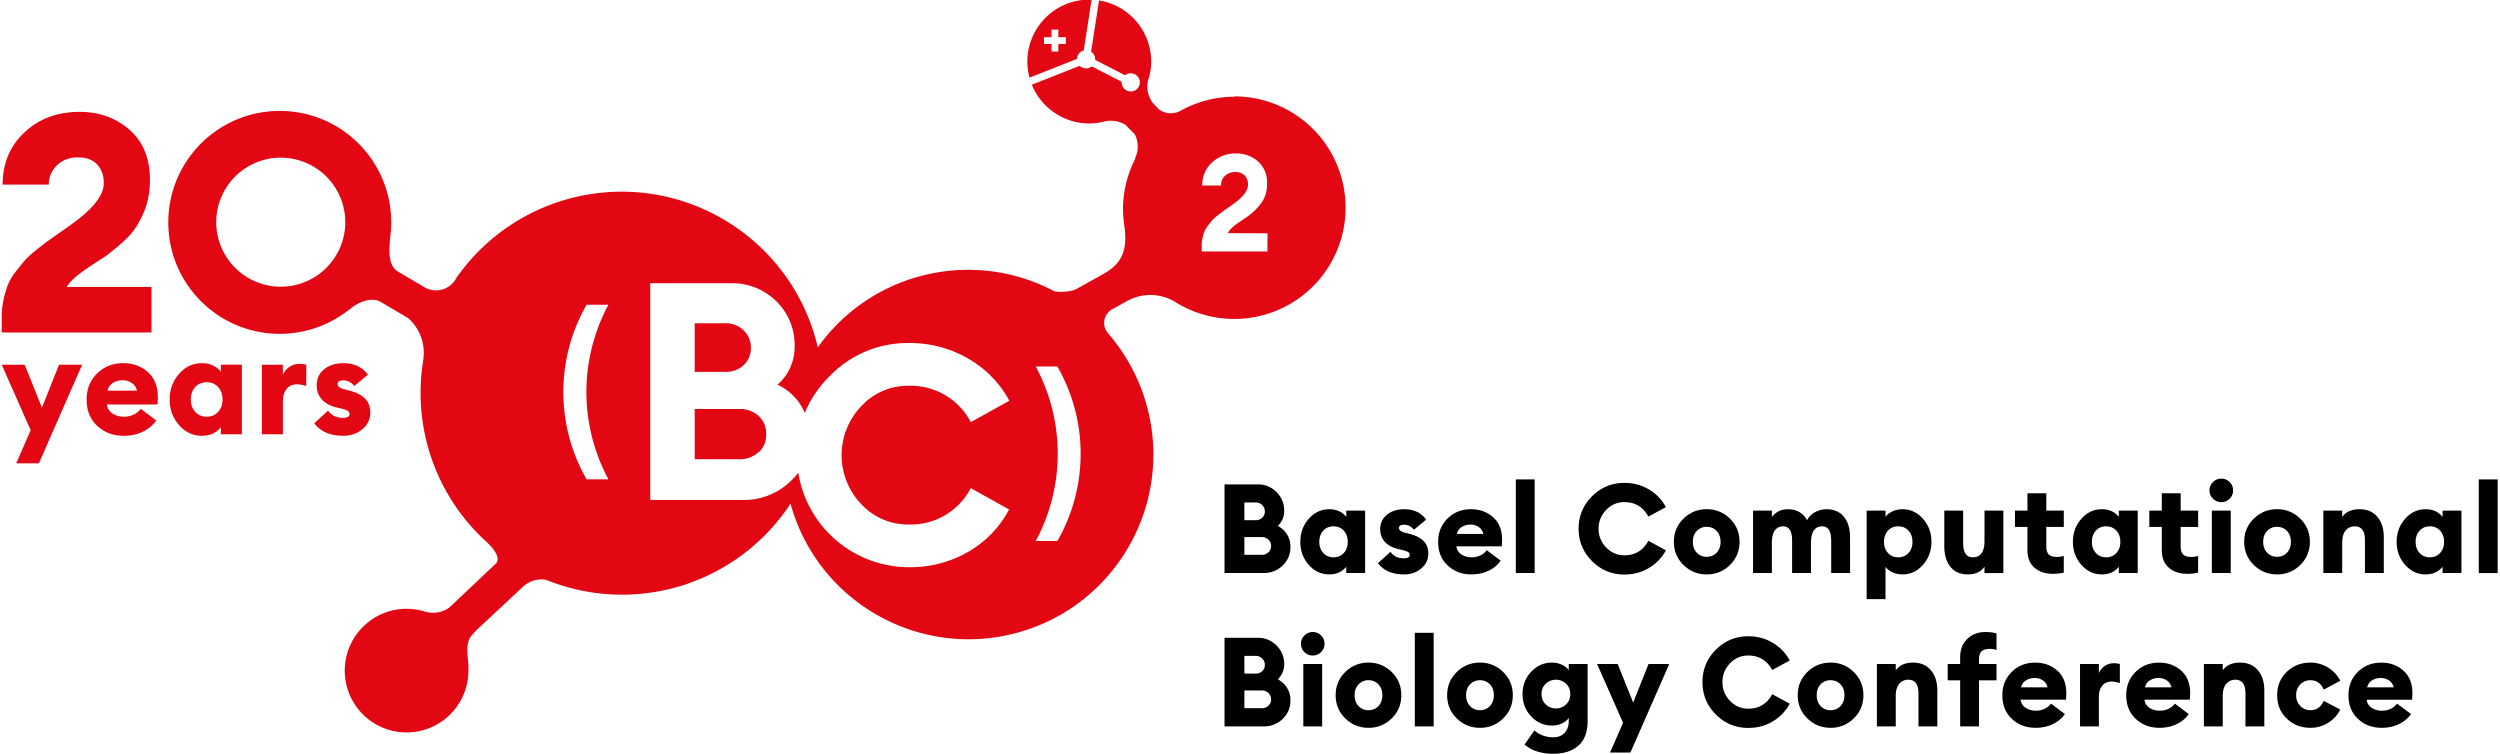 <svg width="285" height="86" viewBox="0 0 75.406 22.754" xmlns="http://www.w3.org/2000/svg">
	<path class="logo-icon" fill="#e30613" d="M67.295 104.253a6.122 6.122 0 0 0-6.123 6.122c0 .55.08 1.08.215 1.588l4.694-1.848a.9.9 0 0 1 .666-.837l.777-5.014a2.146 2.146 0 0 0-.23-.011zm.966.083-.786 5.06a.898.898 0 0 1 .404.754v.063l2.958 1.52a.899.899 0 0 1 .557-.198.9.9 0 1 1-.898.899v-.063l-2.958-1.52a.899.899 0 0 1-1.187-.053l-4.733 1.864a6.12 6.12 0 0 0 5.677 3.836c.432-.002.863-.05 1.286-.144a2.84 2.84 0 0 1 2.301.28c.297.314.594.62.9.898.386.743.406 1.623.053 2.383a.482.482 0 0 0 0 .09 10.907 10.907 0 0 0-1.204 4.863c0 .479.033.956.098 1.43v.108c.405 2.472-.108 3.91-2.032 4.972l-2.823 1.574a4.961 4.961 0 0 1-1.995.161c-8.09-4.307-18.12-1.94-23.431 5.53-2.502-10.716-13.217-17.374-23.932-14.872a19.923 19.923 0 0 0-11.798 7.984 2.266 2.266 0 0 1-3.042 1.007l-.05-.026-2.698-1.592c-.998-.584-.899-2.13-.746-3.533.05-.436.077-.874.08-1.313.01-6.087-4.917-11.031-11.005-11.04-6.087-.01-11.03 4.918-11.04 11.005-.01 6.088 4.918 11.03 11.006 11.04 2.466.004 4.862-.819 6.805-2.338a.998.998 0 0 1 .1-.063c1.24-1.051 2.435-1.141 3.083-.764l2.724 1.61a4.549 4.549 0 0 1 1.51 3.991v.081a20.372 20.372 0 0 0-.278 3.327 19.872 19.872 0 0 0 6.293 14.52l.226.207c.898.845 1.312 1.574.988 2.086l-4.666 4.414a2.78 2.78 0 0 1-2.41.396 6.114 6.114 0 1 0 4.298 5.853c.01-.183.01-.366 0-.549v-.098c-.18-1.7-.198-2.41.576-3.12a.778.778 0 0 0 .143-.18l4.676-4.36c.61-.57 1.45-.827 2.274-.693a19.924 19.924 0 0 0 24.186-7.525c2.685 9.726 12.747 15.433 22.473 12.748 9.726-2.686 15.433-12.747 12.748-22.473a18.27 18.27 0 0 0-3.753-7.043l-.063-.081a1.546 1.546 0 0 1 .54-2.445l1.384-.774a4.765 4.765 0 0 1 4.64.072c5.124 3.268 11.927 1.763 15.195-3.361 3.268-5.125 1.764-11.928-3.36-15.196a11.004 11.004 0 0 0-5.91-1.726l.026.036c-1.844 0-3.66.463-5.277 1.348a1.96 1.96 0 0 1-2.257-.143l-.585-.621a2.697 2.697 0 0 1-.323-2.58c.122-.485.186-.983.189-1.484a6.12 6.12 0 0 0-5.157-6.04zm-4.697 2.883h.674v.747h.737v.674h-.737v.746h-.674v-.746h-.746v-.674h.746zm-96.113 8.133c-2.196 0-4.015.675-5.455 2.024-1.44 1.35-2.16 3.072-2.16 5.167h4.563c0-.745.267-1.38.8-1.903.534-.524 1.234-.786 2.1-.786.826 0 1.456.237 1.89.71.432.474.649 1.083.649 1.828 0 1.209-1.078 2.579-3.234 4.11-.222.16-.614.438-1.178.83-.564.393-.977.686-1.239.877-.262.192-.634.483-1.118.876-.483.393-.846.73-1.088 1.012-.241.283-.534.646-.876 1.088a5.247 5.247 0 0 0-.755 1.284 9.686 9.686 0 0 0-.424 1.451 8.005 8.005 0 0 0-.18 1.707v1.541h14.806v-4.502h-8.37c.181-.322.472-.654.876-.997.402-.342.982-.76 1.737-1.254.756-.494 1.153-.75 1.194-.77.967-.726 1.732-1.38 2.296-1.965.564-.584 1.058-1.36 1.48-2.326.424-.967.635-2.065.635-3.294 0-2.115-.675-3.762-2.024-4.94-1.35-1.18-2.992-1.768-4.925-1.768zm114.355 4.113a3.192 3.192 0 0 1 2.167.782c.612.545.943 1.34.9 2.158.029.66-.144 1.312-.495 1.87a6.126 6.126 0 0 1-1.52 1.484l-.485.332c-.261.17-.45.306-.585.405-.157.12-.308.25-.45.387a1.271 1.271 0 0 0-.332.458l3.911.018v1.799h-6.5v-.603c-.001-.254.026-.507.08-.756.049-.217.115-.43.198-.638.091-.202.206-.391.342-.566.153-.198.278-.36.386-.486.153-.165.318-.318.495-.458.216-.18.387-.306.504-.396l.548-.387.521-.368c1.007-.701 1.502-1.349 1.502-1.96a1.23 1.23 0 0 0-.333-.899 1.25 1.25 0 0 0-.899-.342 1.484 1.484 0 0 0-1.043.378 1.24 1.24 0 0 0-.395.962H78.47c-.027-.86.32-1.69.953-2.275a3.362 3.362 0 0 1 2.383-.899zm-94.58.417a6.38 6.38 0 1 1 0 12.758 6.38 6.38 0 0 1 0-12.758zm36.652 12.413h7.983a6.212 6.212 0 0 1 4.496 1.798 6.006 6.006 0 0 1 1.799 4.397 4.927 4.927 0 0 1-1.69 3.839 5.394 5.394 0 0 1 2.696 2.796 10.936 10.936 0 0 1 2.491-3.668 10.69 10.69 0 0 1 7.84-3.246 11.404 11.404 0 0 1 5.853 1.555c1.71.981 3.11 2.42 4.045 4.154l-3.812 2.113a6.697 6.697 0 0 0-6.095-3.596 6.293 6.293 0 0 0-4.73 2.014 7.003 7.003 0 0 0 0 9.7 6.293 6.293 0 0 0 4.73 2.006 6.679 6.679 0 0 0 6.095-3.596l3.786 2.112a10.368 10.368 0 0 1-4.019 4.172 11.446 11.446 0 0 1-5.862 1.537 11.104 11.104 0 0 1-10.969-9.35 6.163 6.163 0 0 1-.818.9 6.589 6.589 0 0 1-4.747 1.797h-9.072zm-6.294 2.13h2.158a18.207 18.207 0 0 0 0 17.263h-2.158a17.335 17.335 0 0 1 0-17.262zm13.8 1.834h-3.11v4.802h3.066a2.507 2.507 0 0 0 1.798-.684c.459-.444.71-1.06.693-1.698a2.312 2.312 0 0 0-.71-1.709 2.444 2.444 0 0 0-1.736-.711zm-59.627 3.944c-1.037 0-1.9.342-2.587 1.026-.688.683-1.032 1.538-1.032 2.565 0 1.083.35 1.952 1.052 2.607.702.656 1.57.984 2.607.984.707 0 1.34-.136 1.9-.406.559-.27 1.004-.64 1.334-1.107l-1.541-1.156c-.147.22-.367.406-.66.557a2.163 2.163 0 0 1-1.005.227c-.422 0-.793-.103-1.114-.31a1.218 1.218 0 0 1-.564-.9h4.994c.027-.22.041-.464.041-.73 0-1.064-.33-1.89-.99-2.476-.66-.587-1.472-.88-2.435-.88zm7.787 0c-.89 0-1.645.353-2.264 1.06-.619.706-.928 1.55-.928 2.531 0 .982.31 1.825.928 2.531.62.707 1.374 1.06 2.264 1.06.788 0 1.412-.28 1.87-.84v.689h2.078v-6.88h-2.077v.689c-.46-.56-1.083-.84-1.871-.84zm13.992 0c-.761 0-1.388.196-1.878.585-.491.39-.745.901-.764 1.534-.018.56.14 1.037.475 1.431.335.394.828.67 1.479.825l.454.11c.34.083.564.164.674.241.11.078.165.177.165.296 0 .257-.21.385-.633.385-.66 0-1.155-.238-1.486-.715l-1.375 1.252c.633.825 1.586 1.238 2.861 1.238.752 0 1.387-.218 1.905-.653.519-.436.778-.98.778-1.63 0-.588-.172-1.054-.516-1.398-.344-.344-.846-.603-1.506-.777l-.633-.165c-.385-.11-.578-.275-.578-.495 0-.239.188-.358.564-.358.431 0 .793.184 1.087.55l1.348-1.114c-.55-.76-1.357-1.142-2.42-1.142zm-4.348.069c-.376 0-.716.108-1.019.323-.302.216-.509.48-.619.791v-1.031h-2.077v6.879h2.077v-3.26c0-.505.122-.911.365-1.218.243-.308.585-.461 1.025-.461.293 0 .6.054.922.165v-2.105a2.661 2.661 0 0 0-.674-.083zm-29.443.083 2.862 6.48-1.43 3.274h2.242l4.279-9.754h-2.284l-1.693 4.25-1.705-4.25zM62 140.53h2.14a17.335 17.335 0 0 1 0 17.262h-2.14a18.207 18.207 0 0 0 0-17.262zm-90.298 1.364c.33 0 .629.087.895.262.266.174.44.43.522.77h-2.916c.082-.348.266-.607.55-.777.284-.17.6-.255.95-.255zm8.31.193c.468 0 .846.16 1.135.482.29.32.434.729.434 1.224 0 .496-.145.904-.434 1.225-.289.32-.667.481-1.135.481-.467 0-.846-.16-1.135-.481-.289-.321-.433-.73-.433-1.225 0-.495.144-.903.433-1.224.289-.321.668-.482 1.135-.482zm52.777 2.647c-.045 0-.09 0-.135.004h-4.379v4.963h4.334a2.698 2.698 0 0 0 1.96-.684h.045a2.3 2.3 0 0 0 .728-1.78 2.337 2.337 0 0 0-.728-1.798 2.697 2.697 0 0 0-1.825-.705z" transform="matrix(.305 0 0 .305 12.33 -31.808)"/>
	<path class="logo-text" fill="#000000" d="M84.524 160.957c.757 0 1.39-.248 1.901-.746.51-.499.766-1.11.766-1.834 0-.46-.113-.873-.34-1.235a2.317 2.317 0 0 0-.907-.84c.42-.42.63-.921.63-1.506 0-.724-.256-1.34-.766-1.846a2.519 2.519 0 0 0-1.84-.76h-3.297v8.767zm-1.89-3.556h1.717c.263 0 .483.085.66.253a.828.828 0 0 1 .266.624.837.837 0 0 1-.26.624.9.9 0 0 1-.654.253h-1.728zm0-3.42h1.112a.887.887 0 0 1 .914.89.817.817 0 0 1-.26.617.91.91 0 0 1-.654.246h-1.111zm10.076 6.359v.617h1.864v-6.173H92.71v.617c-.412-.502-.972-.753-1.68-.753-.798 0-1.475.317-2.03.95-.556.635-.834 1.392-.834 2.273 0 .88.278 1.638.833 2.271.556.634 1.233.951 2.032.951.707 0 1.267-.25 1.679-.753m-2.667-2.47c0-.444.13-.81.389-1.098.259-.288.599-.432 1.019-.432.42 0 .759.144 1.018.432.26.288.39.654.39 1.099 0 .444-.13.81-.39 1.098-.26.289-.599.433-1.018.433-.42 0-.76-.144-1.02-.433-.259-.287-.388-.654-.388-1.098m10.081 2.636c.465-.391.698-.879.698-1.463 0-.527-.154-.945-.463-1.254-.309-.308-.76-.54-1.352-.697l-.568-.148c-.346-.1-.519-.247-.519-.445 0-.214.169-.321.506-.321.387 0 .712.165.976.494l1.21-1c-.494-.683-1.218-1.025-2.173-1.025-.684 0-1.245.175-1.686.525-.44.35-.668.808-.685 1.376-.017.503.126.93.426 1.285.3.354.743.6 1.327.74l.408.1c.304.073.506.146.605.215.099.07.148.159.148.266 0 .23-.19.345-.568.345-.593 0-1.037-.213-1.333-.642l-1.235 1.124c.568.74 1.424 1.111 2.568 1.111.675 0 1.245-.195 1.71-.586m6.661.222a3.066 3.066 0 0 0 1.198-.994l-1.383-1.037c-.131.197-.329.364-.592.5a1.939 1.939 0 0 1-.902.204c-.378 0-.712-.093-1-.278a1.094 1.094 0 0 1-.506-.809h4.482a5.3 5.3 0 0 0 .037-.654c0-.955-.296-1.696-.89-2.223-.592-.527-1.32-.79-2.185-.79-.93 0-1.703.307-2.32.92-.618.613-.927 1.38-.927 2.303 0 .971.315 1.751.945 2.34.63.588 1.41.882 2.34.882.633 0 1.201-.121 1.703-.364m-2.642-4.334a1.63 1.63 0 0 1 .852-.228c.296 0 .564.078.803.234.238.157.395.387.469.692h-2.618c.074-.313.239-.545.494-.698m7.199-4.698h-1.865v9.26h1.865zm11.31 8.754a4.452 4.452 0 0 0 1.666-1.74l-1.728-.94c-.527.956-1.317 1.433-2.37 1.433-.709 0-1.312-.26-1.81-.778a2.581 2.581 0 0 1-.747-1.852c0-.716.249-1.333.747-1.852a2.416 2.416 0 0 1 1.81-.778c1.053 0 1.843.478 2.37 1.432l1.728-.938a4.457 4.457 0 0 0-1.666-1.74c-.725-.437-1.536-.655-2.433-.655-1.251 0-2.32.442-3.204 1.327-.885.885-1.327 1.953-1.327 3.204 0 1.251.442 2.32 1.327 3.204.885.885 1.953 1.328 3.204 1.328.897 0 1.708-.218 2.433-.655m8.951-2.58c0-.906-.317-1.669-.95-2.29a3.16 3.16 0 0 0-2.297-.933 3.16 3.16 0 0 0-2.297.932c-.634.622-.95 1.385-.95 2.29 0 .906.316 1.67.95 2.29.634.623 1.4.933 2.297.933a3.16 3.16 0 0 0 2.297-.932c.633-.621.95-1.385.95-2.29m-4.618 0c0-.445.13-.803.39-1.075a1.3 1.3 0 0 1 .981-.407c.395 0 .722.136.981.407.26.272.39.63.39 1.075 0 .444-.13.802-.39 1.074-.259.271-.586.407-.981.407a1.3 1.3 0 0 1-.982-.407c-.26-.272-.389-.63-.389-1.074m15.546 3.086v-3.519c0-.872-.204-1.555-.612-2.05-.407-.493-.985-.74-1.734-.74-.363 0-.725.093-1.087.278a1.823 1.823 0 0 0-.815.809c-.403-.725-1.037-1.087-1.901-1.087-.659 0-1.186.255-1.58.765v-.63h-1.865v6.174h1.864v-3c0-.543.1-.949.297-1.216a.958.958 0 0 1 .815-.401c.592 0 .889.473.889 1.42v3.197h1.864v-3.074c.033-1.029.403-1.543 1.111-1.543.593 0 .89.473.89 1.42v3.197zm3.506-.617c.131.198.35.373.654.525.305.152.647.228 1.025.228.798 0 1.476-.317 2.031-.95.556-.634.834-1.392.834-2.272 0-.88-.278-1.638-.834-2.272-.555-.634-1.233-.951-2.03-.951-.38 0-.721.076-1.026.229-.304.152-.523.327-.654.524v-.617h-1.865v8.754h1.865zm-.148-2.47c0-.444.13-.81.389-1.098.26-.288.598-.432 1.018-.432.42 0 .76.144 1.02.432.258.288.388.654.388 1.099 0 .444-.13.81-.389 1.098-.26.289-.599.433-1.019.433-.42 0-.759-.144-1.018-.433-.26-.287-.39-.654-.39-1.098m9.94 2.457v.63h1.865v-6.174h-1.865v3c0 1.079-.387 1.618-1.16 1.618-.634 0-.951-.473-.951-1.42v-3.198h-1.865v3.519c0 .856.202 1.535.605 2.037.404.502.98.753 1.729.753.74 0 1.288-.255 1.642-.765m7.84.58v-1.655c-.172.075-.399.112-.678.112-.37 0-.639-.083-.803-.247-.165-.165-.247-.432-.247-.803v-1.914h1.729v-1.617h-1.729v-1.716h-1.864v1.716h-1.235v1.617h1.235v2.297c0 .757.232 1.335.697 1.734.465.4 1.06.6 1.784.6.47 0 .84-.042 1.112-.124m5.444-.568v.617h1.865v-6.173h-1.865v.617c-.411-.502-.97-.753-1.679-.753-.798 0-1.475.317-2.03.95-.556.635-.834 1.392-.834 2.273 0 .88.278 1.638.833 2.271.556.634 1.233.951 2.031.951.708 0 1.268-.25 1.68-.753m-2.667-2.47c0-.444.13-.81.389-1.098.259-.288.598-.432 1.018-.432.42 0 .76.144 1.019.432.26.288.389.654.389 1.099 0 .444-.13.81-.39 1.098-.258.289-.598.433-1.018.433-.42 0-.76-.144-1.018-.433-.26-.287-.39-.654-.39-1.098m10.508 3.037v-1.655c-.173.075-.4.112-.68.112-.37 0-.637-.083-.802-.247-.164-.165-.247-.432-.247-.803v-1.914h1.729v-1.617h-1.729v-1.716h-1.864v1.716h-1.235v1.617h1.235v2.297c0 .757.232 1.335.698 1.734.465.4 1.06.6 1.784.6.469 0 .84-.042 1.111-.124m3.117-7.303c.227-.227.34-.5.34-.821 0-.321-.113-.595-.34-.821a1.133 1.133 0 0 0-.833-.34c-.313 0-.584.113-.815.34-.23.226-.345.5-.345.82 0 .322.115.595.345.822.23.226.502.34.815.34.33 0 .607-.114.833-.34m.106 1.179h-1.865v6.173h1.865zm7.828 3.087c0-.906-.317-1.669-.951-2.29a3.161 3.161 0 0 0-2.297-.933 3.16 3.16 0 0 0-2.296.932c-.634.622-.951 1.385-.951 2.29 0 .906.317 1.67.95 2.29.634.623 1.4.933 2.297.933a3.16 3.16 0 0 0 2.297-.932c.634-.621.95-1.385.95-2.29m-4.617 0c0-.445.13-.803.389-1.075a1.3 1.3 0 0 1 .981-.407c.396 0 .723.136.982.407.26.272.389.63.389 1.075 0 .444-.13.802-.39 1.074-.258.271-.585.407-.98.407a1.3 1.3 0 0 1-.982-.407c-.26-.272-.39-.63-.39-1.074m7.816 3.086v-3c0-.535.116-.938.346-1.21.23-.272.53-.407.901-.407.667 0 1 .456 1 1.37v3.247h1.865v-3.568c0-.823-.212-1.485-.636-1.988-.424-.502-1.01-.753-1.76-.753-.79 0-1.362.255-1.716.765v-.63h-1.864v6.174zm9.927-.617v.617h1.865v-6.173h-1.865v.617c-.411-.502-.97-.753-1.679-.753-.798 0-1.475.317-2.03.95-.556.635-.834 1.392-.834 2.273 0 .88.278 1.638.833 2.271.556.634 1.233.951 2.031.951.708 0 1.268-.25 1.68-.753m-2.668-2.47c0-.444.13-.81.39-1.098.259-.288.598-.432 1.018-.432.42 0 .76.144 1.019.432.26.288.389.654.389 1.099 0 .444-.13.81-.39 1.098-.258.289-.598.433-1.018.433-.42 0-.76-.144-1.018-.433-.26-.287-.39-.654-.39-1.098m8.113-6.174h-1.865v9.26h1.865zM84.524 176.127c.757 0 1.39-.249 1.901-.747.51-.498.766-1.11.766-1.834 0-.46-.113-.872-.34-1.234a2.317 2.317 0 0 0-.907-.84c.42-.42.63-.922.63-1.506 0-.725-.256-1.34-.766-1.847a2.519 2.519 0 0 0-1.84-.759h-3.297v8.767zm-1.89-3.556h1.717c.263 0 .483.085.66.253a.828.828 0 0 1 .266.623.837.837 0 0 1-.26.624.9.9 0 0 1-.654.253h-1.728zm0-3.42h1.112a.887.887 0 0 1 .914.889.817.817 0 0 1-.26.617.91.91 0 0 1-.654.247h-1.111zm7.588-.377c.226-.226.34-.5.34-.821 0-.321-.114-.594-.34-.821a1.133 1.133 0 0 0-.833-.34c-.313 0-.585.114-.815.34-.231.227-.346.5-.346.821 0 .321.115.595.346.821.23.227.502.34.815.34.329 0 .606-.113.833-.34m.105 1.18h-1.864v6.173h1.864zm7.828 3.086c0-.905-.317-1.669-.95-2.29a3.16 3.16 0 0 0-2.297-.933 3.16 3.16 0 0 0-2.297.933c-.634.621-.95 1.385-.95 2.29 0 .906.316 1.669.95 2.29.634.622 1.4.933 2.297.933a3.16 3.16 0 0 0 2.296-.933c.634-.621.951-1.384.951-2.29m-4.618 0c0-.444.13-.803.389-1.074a1.3 1.3 0 0 1 .982-.408c.395 0 .722.136.981.408.26.271.39.63.39 1.074 0 .445-.13.803-.39 1.074-.26.272-.586.408-.981.408a1.3 1.3 0 0 1-.982-.408c-.26-.271-.389-.63-.389-1.074m7.816-6.174h-1.864v9.26h1.864zm7.828 6.174c0-.905-.317-1.669-.95-2.29a3.16 3.16 0 0 0-2.298-.933 3.16 3.16 0 0 0-2.296.933c-.634.621-.95 1.385-.95 2.29 0 .906.316 1.669.95 2.29a3.16 3.16 0 0 0 2.296.933 3.16 3.16 0 0 0 2.297-.933c.634-.621.95-1.384.95-2.29m-4.617 0c0-.444.13-.803.389-1.074.26-.272.586-.408.981-.408a1.3 1.3 0 0 1 .982.408c.26.271.389.63.389 1.074 0 .445-.13.803-.389 1.074a1.3 1.3 0 0 1-.982.408c-.395 0-.722-.136-.981-.408-.26-.271-.39-.63-.39-1.074m7.459-.111c0-.42.14-.761.42-1.025a1.41 1.41 0 0 1 1-.395c.387 0 .72.132 1 .395.28.264.42.605.42 1.025 0 .42-.14.762-.42 1.025-.28.263-.613.395-1 .395s-.72-.132-1-.395-.42-.605-.42-1.025m3.636 5.106c.613-.532.92-1.34.92-2.427v-5.655h-1.865v.618c-.148-.223-.372-.404-.672-.544a2.36 2.36 0 0 0-1.007-.21c-.79 0-1.47.303-2.037.908-.568.605-.852 1.34-.852 2.204 0 .864.284 1.599.852 2.204.568.605 1.247.907 2.037.907.37 0 .706-.07 1.007-.21.3-.14.524-.32.672-.543v.346c0 .453-.135.827-.407 1.124-.272.296-.646.444-1.124.444-.724 0-1.346-.226-1.864-.68l-.976 1.396c.7.609 1.655.914 2.865.914 1.02 0 1.838-.265 2.451-.796m8.995-8.082h-2.05l-1.518 3.815-1.532-3.815h-2.037l2.568 5.816-1.284 2.938h2.013zm10.248 5.668a4.452 4.452 0 0 0 1.667-1.741l-1.729-.939c-.527.955-1.317 1.432-2.37 1.432-.708 0-1.311-.259-1.81-.777a2.581 2.581 0 0 1-.746-1.852c0-.717.248-1.334.747-1.853a2.416 2.416 0 0 1 1.809-.777c1.053 0 1.843.477 2.37 1.432l1.729-.939a4.457 4.457 0 0 0-1.667-1.74c-.725-.437-1.535-.655-2.432-.655-1.252 0-2.32.443-3.205 1.327-.884.885-1.327 1.954-1.327 3.205 0 1.25.443 2.32 1.327 3.204.885.885 1.953 1.327 3.205 1.327.897 0 1.707-.218 2.432-.654m8.952-2.581c0-.905-.317-1.669-.95-2.29a3.16 3.16 0 0 0-2.298-.933 3.16 3.16 0 0 0-2.296.933c-.634.621-.95 1.385-.95 2.29 0 .906.316 1.669.95 2.29.633.622 1.399.933 2.296.933a3.16 3.16 0 0 0 2.297-.933c.634-.621.95-1.384.95-2.29m-4.617 0c0-.445.13-.803.389-1.074a1.3 1.3 0 0 1 .981-.408c.396 0 .723.136.982.408.26.271.389.63.389 1.074 0 .445-.13.803-.39 1.074-.258.272-.585.408-.98.408a1.3 1.3 0 0 1-.982-.408c-.26-.271-.39-.63-.39-1.074m7.817 3.087v-3c0-.535.115-.939.345-1.21.23-.272.531-.408.902-.408.667 0 1 .457 1 1.37v3.248h1.864v-3.569c0-.823-.212-1.485-.636-1.987-.424-.502-1.01-.754-1.759-.754-.79 0-1.362.256-1.716.766v-.63h-1.865v6.174zm8.235 0v-4.556h1.729v-1.618h-1.729v-.444c0-.37.083-.638.247-.803.165-.164.436-.247.815-.247.272 0 .494.037.667.111v-1.642c-.296-.09-.667-.136-1.111-.136-.708 0-1.299.225-1.772.673-.474.45-.71 1.052-.71 1.81v.678h-1.235v1.618h1.235v4.556zm7.297-.228a3.066 3.066 0 0 0 1.198-.995l-1.383-1.037c-.132.198-.33.365-.593.5a1.939 1.939 0 0 1-.901.204 1.81 1.81 0 0 1-1-.278 1.093 1.093 0 0 1-.506-.809h4.482a5.3 5.3 0 0 0 .037-.654c0-.955-.297-1.695-.89-2.222-.592-.527-1.32-.79-2.185-.79-.93 0-1.704.306-2.321.92-.617.613-.926 1.38-.926 2.302 0 .972.315 1.752.945 2.34.63.588 1.409.883 2.34.883.633 0 1.201-.122 1.703-.364m-2.642-4.334a1.63 1.63 0 0 1 .852-.229c.296 0 .564.078.802.235.24.156.395.387.47.691h-2.618c.074-.312.239-.545.494-.697m7.198 4.562V173.2c0-.453.11-.817.328-1.093.218-.276.524-.414.92-.414.263 0 .538.05.827.148v-1.889c-.19-.05-.391-.074-.605-.074-.338 0-.642.097-.914.29-.272.194-.457.43-.556.71v-.926h-1.864v6.174zm7.693-.228a3.066 3.066 0 0 0 1.198-.995l-1.383-1.037c-.132.198-.33.365-.593.5a1.94 1.94 0 0 1-.901.204c-.38 0-.713-.093-1-.278a1.093 1.093 0 0 1-.507-.809h4.482a5.3 5.3 0 0 0 .037-.654c0-.955-.296-1.695-.889-2.222-.592-.527-1.32-.79-2.185-.79-.93 0-1.704.306-2.321.92-.618.613-.926 1.38-.926 2.302 0 .972.314 1.752.944 2.34.63.588 1.41.883 2.34.883.634 0 1.202-.122 1.704-.364m-2.642-4.334a1.63 1.63 0 0 1 .852-.229c.296 0 .563.078.802.235.239.156.395.387.47.691h-2.618c.074-.312.238-.545.494-.697m7.198 4.562v-3c0-.535.115-.939.346-1.21.23-.272.53-.408.901-.408.667 0 1 .457 1 1.37v3.248h1.865v-3.569c0-.823-.213-1.485-.636-1.987-.424-.502-1.011-.754-1.76-.754-.79 0-1.362.256-1.716.766v-.63h-1.865v6.174zm10.42-.358c.536-.33.935-.766 1.198-1.31l-1.63-.863c-.271.617-.711.926-1.32.926-.396 0-.73-.14-1-.42-.272-.28-.408-.634-.408-1.062 0-.428.136-.782.407-1.062a1.34 1.34 0 0 1 1-.42c.61 0 1.05.309 1.322.926l1.63-.864a3.108 3.108 0 0 0-1.198-1.309 3.283 3.283 0 0 0-1.754-.494c-.921 0-1.7.305-2.333.914-.634.61-.95 1.38-.95 2.309 0 .93.316 1.7.95 2.309.634.61 1.412.914 2.333.914a3.28 3.28 0 0 0 1.754-.494m7 .13a3.066 3.066 0 0 0 1.198-.995l-1.383-1.037c-.131.198-.329.365-.592.5a1.939 1.939 0 0 1-.902.204 1.81 1.81 0 0 1-1-.278 1.093 1.093 0 0 1-.506-.808h4.482a5.3 5.3 0 0 0 .037-.655c0-.955-.296-1.695-.889-2.222-.593-.527-1.321-.79-2.185-.79-.93 0-1.704.306-2.322.92-.617.613-.926 1.38-.926 2.302 0 .972.315 1.752.945 2.34.63.588 1.41.883 2.34.883.634 0 1.202-.122 1.704-.364m-2.643-4.334a1.63 1.63 0 0 1 .852-.229c.297 0 .564.078.803.235.239.156.395.387.469.691h-2.618c.074-.312.24-.545.494-.697" transform="matrix(.305 0 0 .305 12.33 -31.808)"/>
</svg>